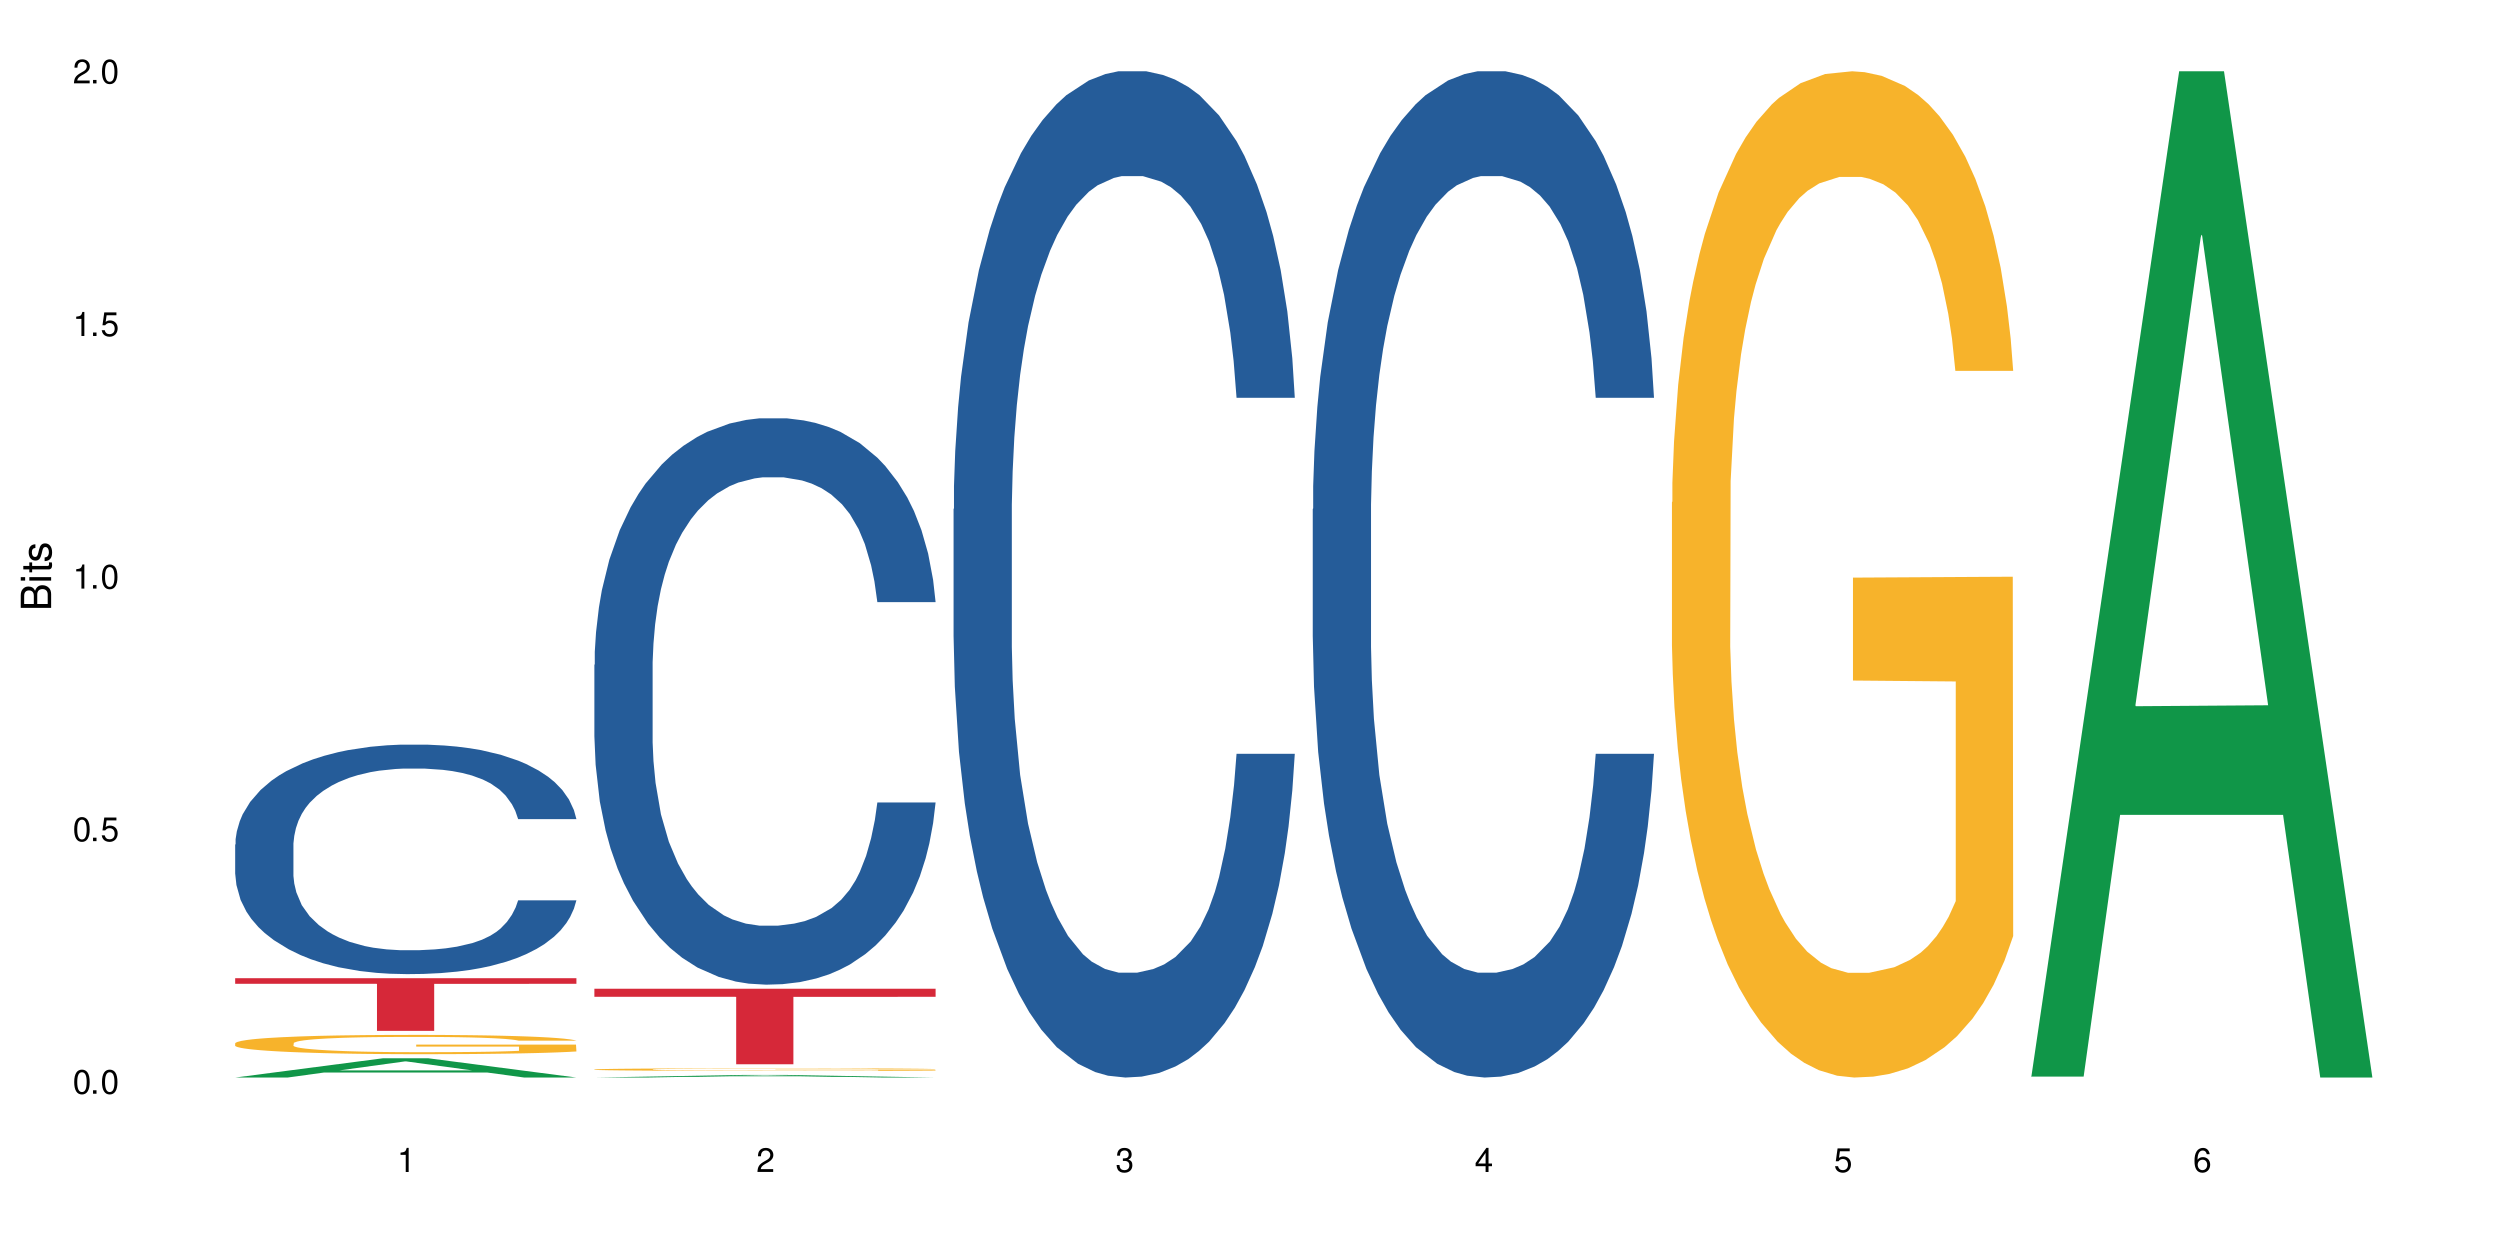 <?xml version="1.0" encoding="UTF-8"?>
<svg xmlns="http://www.w3.org/2000/svg" xmlns:xlink="http://www.w3.org/1999/xlink" width="720" height="360" viewBox="0 0 720 360">
<defs>
<g>
<g id="glyph-0-0">
</g>
<g id="glyph-0-1">
<path d="M 2.641 -6.938 C 2 -6.938 1.422 -6.656 1.078 -6.172 C 0.641 -5.562 0.406 -4.641 0.406 -3.359 C 0.406 -1.016 1.188 0.219 2.641 0.219 C 4.078 0.219 4.859 -1.016 4.859 -3.297 C 4.859 -4.641 4.656 -5.547 4.203 -6.172 C 3.844 -6.656 3.281 -6.938 2.641 -6.938 Z M 2.641 -6.188 C 3.547 -6.188 4 -5.25 4 -3.375 C 4 -1.406 3.562 -0.484 2.625 -0.484 C 1.734 -0.484 1.281 -1.438 1.281 -3.344 C 1.281 -5.25 1.734 -6.188 2.641 -6.188 Z M 2.641 -6.188 "/>
</g>
<g id="glyph-0-2">
<path d="M 1.828 -1 L 0.828 -1 L 0.828 0 L 1.828 0 Z M 1.828 -1 "/>
</g>
<g id="glyph-0-3">
<path d="M 4.562 -6.797 L 1.062 -6.797 L 0.547 -3.094 L 1.328 -3.094 C 1.719 -3.562 2.047 -3.734 2.578 -3.734 C 3.484 -3.734 4.062 -3.109 4.062 -2.094 C 4.062 -1.125 3.484 -0.531 2.578 -0.531 C 1.828 -0.531 1.375 -0.906 1.188 -1.672 L 0.328 -1.672 C 0.453 -1.109 0.547 -0.844 0.75 -0.594 C 1.125 -0.078 1.828 0.219 2.594 0.219 C 3.969 0.219 4.922 -0.781 4.922 -2.219 C 4.922 -3.562 4.031 -4.484 2.719 -4.484 C 2.25 -4.484 1.859 -4.359 1.469 -4.062 L 1.734 -5.969 L 4.562 -5.969 Z M 4.562 -6.797 "/>
</g>
<g id="glyph-0-4">
<path d="M 2.484 -4.938 L 2.484 0 L 3.328 0 L 3.328 -6.938 L 2.766 -6.938 C 2.469 -5.875 2.281 -5.734 0.984 -5.562 L 0.984 -4.938 Z M 2.484 -4.938 "/>
</g>
<g id="glyph-0-5">
<path d="M 4.859 -0.828 L 1.281 -0.828 C 1.359 -1.406 1.672 -1.781 2.5 -2.281 L 3.469 -2.828 C 4.406 -3.344 4.906 -4.062 4.906 -4.906 C 4.906 -5.484 4.672 -6.031 4.266 -6.406 C 3.859 -6.766 3.375 -6.938 2.719 -6.938 C 1.859 -6.938 1.219 -6.625 0.844 -6.031 C 0.609 -5.672 0.5 -5.234 0.484 -4.531 L 1.328 -4.531 C 1.359 -5.016 1.406 -5.281 1.531 -5.516 C 1.75 -5.938 2.188 -6.203 2.703 -6.203 C 3.469 -6.203 4.031 -5.641 4.031 -4.891 C 4.031 -4.344 3.719 -3.859 3.125 -3.516 L 2.234 -3 C 0.812 -2.172 0.406 -1.531 0.328 -0.016 L 4.859 -0.016 Z M 4.859 -0.828 "/>
</g>
<g id="glyph-0-6">
<path d="M 2.125 -3.188 L 2.578 -3.188 C 3.5 -3.188 3.984 -2.766 3.984 -1.922 C 3.984 -1.062 3.469 -0.531 2.594 -0.531 C 1.656 -0.531 1.203 -1 1.156 -2.016 L 0.312 -2.016 C 0.344 -1.453 0.438 -1.094 0.609 -0.781 C 0.953 -0.109 1.625 0.219 2.547 0.219 C 3.953 0.219 4.859 -0.625 4.859 -1.938 C 4.859 -2.828 4.516 -3.297 3.703 -3.594 C 4.344 -3.844 4.656 -4.328 4.656 -5.031 C 4.656 -6.219 3.875 -6.938 2.578 -6.938 C 1.203 -6.938 0.484 -6.172 0.453 -4.703 L 1.297 -4.703 C 1.312 -5.125 1.344 -5.359 1.453 -5.578 C 1.641 -5.969 2.062 -6.203 2.594 -6.203 C 3.344 -6.203 3.797 -5.75 3.797 -5 C 3.797 -4.516 3.609 -4.219 3.25 -4.047 C 3.016 -3.953 2.703 -3.922 2.125 -3.906 Z M 2.125 -3.188 "/>
</g>
<g id="glyph-0-7">
<path d="M 3.141 -1.672 L 3.141 0 L 3.984 0 L 3.984 -1.672 L 4.984 -1.672 L 4.984 -2.438 L 3.984 -2.438 L 3.984 -6.938 L 3.359 -6.938 L 0.266 -2.578 L 0.266 -1.672 Z M 3.141 -2.438 L 1 -2.438 L 3.141 -5.5 Z M 3.141 -2.438 "/>
</g>
<g id="glyph-0-8">
<path d="M 4.781 -5.125 C 4.609 -6.266 3.891 -6.938 2.844 -6.938 C 2.094 -6.938 1.422 -6.578 1.031 -5.953 C 0.594 -5.266 0.406 -4.422 0.406 -3.172 C 0.406 -2 0.578 -1.25 0.984 -0.641 C 1.359 -0.078 1.953 0.219 2.703 0.219 C 3.984 0.219 4.922 -0.75 4.922 -2.094 C 4.922 -3.375 4.062 -4.281 2.844 -4.281 C 2.172 -4.281 1.641 -4.031 1.281 -3.516 C 1.281 -5.234 1.828 -6.188 2.797 -6.188 C 3.391 -6.188 3.797 -5.797 3.938 -5.125 Z M 2.734 -3.531 C 3.547 -3.531 4.062 -2.953 4.062 -2.031 C 4.062 -1.156 3.484 -0.531 2.703 -0.531 C 1.922 -0.531 1.328 -1.188 1.328 -2.078 C 1.328 -2.938 1.906 -3.531 2.734 -3.531 Z M 2.734 -3.531 "/>
</g>
<g id="glyph-1-0">
</g>
<g id="glyph-1-1">
<path d="M 0 -0.953 L 0 -4.891 C 0 -5.719 -0.234 -6.344 -0.734 -6.797 C -1.188 -7.234 -1.812 -7.469 -2.5 -7.469 C -3.547 -7.469 -4.188 -7 -4.625 -5.875 C -4.984 -6.688 -5.625 -7.094 -6.531 -7.094 C -7.172 -7.094 -7.734 -6.859 -8.141 -6.391 C -8.562 -5.922 -8.75 -5.344 -8.75 -4.5 L -8.75 -0.953 Z M -4.984 -2.062 L -7.766 -2.062 L -7.766 -4.219 C -7.766 -4.844 -7.688 -5.203 -7.453 -5.5 C -7.219 -5.812 -6.859 -5.969 -6.375 -5.969 C -5.891 -5.969 -5.531 -5.812 -5.297 -5.5 C -5.062 -5.203 -4.984 -4.844 -4.984 -4.219 Z M -0.984 -2.062 L -4 -2.062 L -4 -4.781 C -4 -5.766 -3.438 -6.359 -2.484 -6.359 C -1.547 -6.359 -0.984 -5.766 -0.984 -4.781 Z M -0.984 -2.062 "/>
</g>
<g id="glyph-1-2">
<path d="M -6.281 -1.797 L -6.281 -0.797 L 0 -0.797 L 0 -1.797 Z M -8.75 -1.797 L -8.75 -0.797 L -7.484 -0.797 L -7.484 -1.797 Z M -8.75 -1.797 "/>
</g>
<g id="glyph-1-3">
<path d="M -6.281 -3.047 L -6.281 -2.016 L -8.016 -2.016 L -8.016 -1.016 L -6.281 -1.016 L -6.281 -0.172 L -5.469 -0.172 L -5.469 -1.016 L -0.719 -1.016 C -0.078 -1.016 0.281 -1.453 0.281 -2.234 C 0.281 -2.5 0.25 -2.719 0.188 -3.047 L -0.641 -3.047 C -0.609 -2.906 -0.594 -2.766 -0.594 -2.562 C -0.594 -2.141 -0.719 -2.016 -1.156 -2.016 L -5.469 -2.016 L -5.469 -3.047 Z M -6.281 -3.047 "/>
</g>
<g id="glyph-1-4">
<path d="M -4.531 -5.25 C -5.766 -5.25 -6.469 -4.422 -6.469 -2.969 C -6.469 -1.516 -5.719 -0.562 -4.547 -0.562 C -3.562 -0.562 -3.094 -1.062 -2.734 -2.562 L -2.516 -3.484 C -2.344 -4.188 -2.094 -4.469 -1.641 -4.469 C -1.047 -4.469 -0.641 -3.875 -0.641 -3 C -0.641 -2.453 -0.797 -2 -1.062 -1.75 C -1.25 -1.594 -1.422 -1.531 -1.875 -1.469 L -1.875 -0.406 C -0.422 -0.453 0.281 -1.266 0.281 -2.922 C 0.281 -4.5 -0.5 -5.516 -1.719 -5.516 C -2.656 -5.516 -3.172 -4.984 -3.469 -3.734 L -3.703 -2.766 C -3.891 -1.953 -4.156 -1.609 -4.594 -1.609 C -5.188 -1.609 -5.547 -2.125 -5.547 -2.938 C -5.547 -3.75 -5.203 -4.172 -4.531 -4.203 Z M -4.531 -5.25 "/>
</g>
</g>
</defs>
<rect x="-72" y="-36" width="864" height="432" fill="rgb(100%, 100%, 100%)" fill-opacity="1"/>
<path fill-rule="nonzero" fill="rgb(6.275%, 58.824%, 28.235%)" fill-opacity="1" d="M 67.73 310.328 L 67.836 310.32 L 110.359 304.773 L 123.273 304.773 L 166.008 310.332 L 150.992 310.332 L 140.281 308.883 L 93.352 308.883 L 82.852 310.328 L 67.73 310.328 L 97.863 308.281 L 135.977 308.273 L 116.973 305.68 L 116.766 305.676 L 116.555 305.691 L 97.758 308.273 L 97.863 308.281 Z M 67.73 310.328 "/>
<path fill-rule="nonzero" fill="rgb(14.51%, 36.078%, 60%)" fill-opacity="1" d="M 67.73 243.219 L 67.852 243.16 L 67.852 241.711 L 68.211 239.414 L 69.051 236.516 L 69.887 234.523 L 72.047 230.957 L 75.043 227.516 L 78.156 224.855 L 80.434 223.285 L 82.473 222.078 L 87.145 219.844 L 90.145 218.695 L 93.379 217.668 L 97.332 216.641 L 100.211 216.039 L 106.684 215.07 L 111.477 214.648 L 115.191 214.469 L 123.223 214.469 L 128.016 214.711 L 131.492 215.012 L 135.324 215.496 L 138.562 216.039 L 144.195 217.367 L 149.227 219.059 L 151.504 220.023 L 155.102 221.898 L 157.855 223.711 L 159.773 225.281 L 161.934 227.516 L 163.848 230.234 L 165.289 233.312 L 166.008 235.91 L 149.227 235.91 L 148.391 233.496 L 147.43 231.621 L 145.633 229.145 L 143.836 227.395 L 141.316 225.641 L 139.039 224.496 L 135.926 223.348 L 133.168 222.621 L 130.293 222.078 L 127.535 221.715 L 122.262 221.355 L 116.148 221.355 L 113.871 221.473 L 109.199 221.957 L 106.684 222.379 L 103.086 223.227 L 100.57 224.012 L 97.574 225.219 L 95.535 226.246 L 93.02 227.816 L 91.223 229.207 L 89.184 231.199 L 87.984 232.711 L 86.906 234.402 L 85.949 236.395 L 85.23 238.508 L 84.75 240.742 L 84.508 242.918 L 84.508 252.281 L 84.75 254.457 L 85.348 256.992 L 86.906 260.68 L 89.184 263.879 L 91.82 266.418 L 94.336 268.23 L 95.777 269.074 L 97.691 270.039 L 100.688 271.25 L 105.004 272.457 L 107.52 272.941 L 111.355 273.422 L 115.312 273.664 L 120.586 273.664 L 125.258 273.422 L 128.375 273.121 L 131.609 272.637 L 136.043 271.609 L 138.801 270.645 L 141.199 269.496 L 142.996 268.348 L 144.195 267.383 L 145.992 265.512 L 147.43 263.457 L 148.508 261.344 L 149.227 259.289 L 166.008 259.289 L 165.289 261.703 L 164.207 264.059 L 163.129 265.812 L 161.453 267.926 L 159.535 269.801 L 156.777 271.914 L 154.5 273.301 L 151.504 274.812 L 148.75 275.961 L 145.754 276.988 L 141.316 278.195 L 138.441 278.801 L 135.324 279.344 L 131.609 279.828 L 126.938 280.25 L 121.902 280.492 L 117.227 280.551 L 112.195 280.43 L 108.48 280.188 L 103.566 279.645 L 97.453 278.559 L 93.02 277.41 L 89.543 276.262 L 86.547 275.055 L 83.191 273.422 L 78.875 270.766 L 76.238 268.711 L 74.441 267.02 L 72.406 264.664 L 70.969 262.551 L 69.289 259.168 L 68.09 254.879 L 67.73 251.555 Z M 67.73 243.219 "/>
<path fill-rule="nonzero" fill="rgb(96.863%, 70.196%, 16.863%)" fill-opacity="1" d="M 67.73 300.43 L 67.852 300.422 L 67.852 300.32 L 68.332 300.094 L 69.527 299.777 L 71.086 299.52 L 72.766 299.316 L 73.844 299.211 L 75.641 299.059 L 77.199 298.945 L 81.152 298.719 L 86.188 298.504 L 88.945 298.414 L 92.059 298.324 L 96.496 298.23 L 98.531 298.195 L 104.766 298.113 L 111.836 298.062 L 119.625 298.047 L 123.223 298.051 L 128.133 298.07 L 134.848 298.129 L 138.68 298.18 L 141.676 298.23 L 144.793 298.297 L 148.629 298.398 L 152.223 298.52 L 155.102 298.641 L 157.977 298.793 L 160.375 298.957 L 162.41 299.133 L 164.207 299.348 L 165.289 299.523 L 166.008 299.703 L 149.348 299.703 L 148.391 299.523 L 147.309 299.387 L 145.512 299.219 L 143.715 299.098 L 141.918 299 L 138.562 298.871 L 135.684 298.789 L 132.09 298.719 L 128.613 298.672 L 124.66 298.641 L 122.262 298.629 L 115.91 298.629 L 110.156 298.668 L 106.801 298.707 L 104.406 298.746 L 101.047 298.824 L 99.012 298.883 L 97.812 298.926 L 94.219 299.082 L 91.82 299.227 L 90.504 299.32 L 88.824 299.473 L 87.625 299.609 L 86.309 299.812 L 85.59 299.965 L 84.629 300.312 L 84.508 301.227 L 84.871 301.418 L 85.59 301.629 L 86.547 301.809 L 87.984 302.004 L 89.422 302.148 L 91.941 302.348 L 94.098 302.48 L 95.777 302.566 L 99.012 302.703 L 100.328 302.75 L 103.445 302.84 L 106.684 302.91 L 110.637 302.973 L 113.633 303.004 L 118.426 303.027 L 124.539 303.027 L 131.73 303 L 136.285 302.957 L 139.398 302.918 L 141.438 302.883 L 143.953 302.824 L 145.754 302.773 L 147.43 302.719 L 149.469 302.633 L 149.469 301.418 L 119.863 301.414 L 119.863 300.844 L 165.887 300.84 L 166.008 302.824 L 163.488 302.961 L 160.375 303.094 L 157.379 303.195 L 154.262 303.281 L 149.828 303.379 L 146.23 303.441 L 140.719 303.512 L 135.684 303.559 L 130.41 303.586 L 125.738 303.602 L 120.223 303.609 L 115.312 303.598 L 110.039 303.566 L 105.844 303.527 L 102.008 303.477 L 98.172 303.41 L 93.379 303.305 L 90.262 303.215 L 87.027 303.109 L 83.789 302.984 L 80.914 302.848 L 78.996 302.738 L 77.078 302.617 L 75.043 302.465 L 73.125 302.293 L 71.688 302.137 L 70.367 301.957 L 69.41 301.789 L 68.449 301.562 L 67.969 301.379 L 67.73 301.223 Z M 67.73 300.43 "/>
<path fill-rule="nonzero" fill="rgb(83.922%, 15.686%, 22.353%)" fill-opacity="1" d="M 67.73 281.715 L 166.008 281.715 L 166.008 283.34 L 125.047 283.352 L 125.047 296.883 L 108.57 296.883 L 108.57 283.367 L 108.332 283.34 L 67.73 283.34 Z M 67.73 281.715 "/>
<path fill-rule="nonzero" fill="rgb(6.275%, 58.824%, 28.235%)" fill-opacity="1" d="M 171.18 310.332 L 171.285 310.332 L 213.809 309.586 L 226.723 309.586 L 269.453 310.332 L 254.441 310.332 L 243.73 310.137 L 196.797 310.137 L 186.297 310.332 L 171.18 310.332 L 201.312 310.059 L 239.426 310.055 L 220.422 309.707 L 220.211 309.707 L 220 309.711 L 201.207 310.055 L 201.312 310.059 Z M 171.18 310.332 "/>
<path fill-rule="nonzero" fill="rgb(14.51%, 36.078%, 60%)" fill-opacity="1" d="M 171.18 191.453 L 171.297 191.305 L 171.297 187.727 L 171.66 182.059 L 172.496 174.902 L 173.336 169.984 L 175.492 161.188 L 178.488 152.688 L 181.605 146.129 L 183.883 142.254 L 185.922 139.27 L 190.594 133.754 L 193.59 130.922 L 196.828 128.387 L 200.781 125.852 L 203.656 124.363 L 210.129 121.977 L 214.922 120.934 L 218.641 120.484 L 226.668 120.484 L 231.461 121.082 L 234.938 121.828 L 238.773 123.02 L 242.008 124.363 L 247.641 127.641 L 252.676 131.816 L 254.953 134.203 L 258.547 138.824 L 261.305 143.297 L 263.223 147.172 L 265.379 152.688 L 267.297 159.398 L 268.734 167 L 269.453 173.414 L 252.676 173.414 L 251.836 167.449 L 250.879 162.828 L 249.082 156.715 L 247.281 152.391 L 244.766 148.066 L 242.488 145.234 L 239.371 142.402 L 236.617 140.613 L 233.738 139.27 L 230.984 138.375 L 225.711 137.48 L 219.598 137.48 L 217.32 137.781 L 212.645 138.973 L 210.129 140.016 L 206.535 142.102 L 204.016 144.043 L 201.02 147.023 L 198.984 149.559 L 196.469 153.434 L 194.668 156.863 L 192.633 161.785 L 191.434 165.512 L 190.355 169.684 L 189.395 174.605 L 188.676 179.824 L 188.199 185.34 L 187.957 190.707 L 187.957 213.816 L 188.199 219.184 L 188.797 225.445 L 190.355 234.539 L 192.633 242.441 L 195.27 248.703 L 197.785 253.176 L 199.223 255.262 L 201.141 257.648 L 204.137 260.629 L 208.453 263.613 L 210.969 264.805 L 214.805 266 L 218.758 266.594 L 224.031 266.594 L 228.707 266 L 231.82 265.254 L 235.059 264.059 L 239.492 261.523 L 242.25 259.141 L 244.645 256.309 L 246.445 253.473 L 247.641 251.09 L 249.441 246.469 L 250.879 241.398 L 251.957 236.18 L 252.676 231.109 L 269.453 231.109 L 268.734 237.074 L 267.656 242.891 L 266.578 247.211 L 264.898 252.43 L 262.984 257.051 L 260.227 262.27 L 257.949 265.699 L 254.953 269.426 L 252.195 272.262 L 249.199 274.793 L 244.766 277.777 L 241.891 279.266 L 238.773 280.609 L 235.059 281.801 L 230.383 282.844 L 225.352 283.441 L 220.676 283.59 L 215.645 283.293 L 211.926 282.695 L 207.012 281.355 L 200.902 278.672 L 196.469 275.84 L 192.992 273.004 L 189.996 270.023 L 186.641 266 L 182.324 259.438 L 179.688 254.367 L 177.891 250.195 L 175.852 244.379 L 174.414 239.16 L 172.738 230.812 L 171.539 220.227 L 171.18 212.027 Z M 171.18 191.453 "/>
<path fill-rule="nonzero" fill="rgb(96.863%, 70.196%, 16.863%)" fill-opacity="1" d="M 171.18 307.996 L 171.297 307.996 L 171.297 307.98 L 171.777 307.949 L 172.977 307.91 L 174.535 307.875 L 176.211 307.848 L 177.293 307.832 L 179.09 307.812 L 180.648 307.797 L 184.602 307.766 L 189.637 307.738 L 192.391 307.727 L 195.508 307.715 L 199.941 307.699 L 201.98 307.695 L 208.211 307.684 L 215.281 307.68 L 223.074 307.676 L 226.668 307.676 L 231.582 307.68 L 238.293 307.688 L 242.129 307.695 L 245.125 307.699 L 248.242 307.711 L 252.078 307.723 L 255.672 307.738 L 258.547 307.754 L 261.426 307.777 L 263.82 307.797 L 265.859 307.82 L 267.656 307.852 L 268.734 307.875 L 269.453 307.898 L 252.797 307.898 L 251.836 307.875 L 250.758 307.855 L 248.961 307.832 L 247.164 307.816 L 245.363 307.805 L 242.008 307.785 L 239.133 307.777 L 235.539 307.766 L 232.062 307.762 L 228.105 307.754 L 219.359 307.754 L 213.605 307.758 L 210.25 307.766 L 207.852 307.77 L 204.496 307.781 L 202.461 307.789 L 201.262 307.793 L 197.664 307.816 L 195.27 307.836 L 193.949 307.848 L 192.273 307.867 L 191.074 307.887 L 189.754 307.914 L 189.035 307.934 L 188.078 307.98 L 187.957 308.102 L 188.316 308.129 L 189.035 308.156 L 189.996 308.18 L 191.434 308.207 L 192.871 308.227 L 195.387 308.254 L 197.547 308.27 L 199.223 308.281 L 202.461 308.301 L 203.777 308.309 L 206.895 308.32 L 210.129 308.328 L 214.086 308.336 L 217.082 308.34 L 221.875 308.344 L 227.988 308.344 L 235.18 308.34 L 239.73 308.336 L 242.848 308.328 L 244.887 308.324 L 247.402 308.316 L 249.199 308.312 L 250.879 308.305 L 252.914 308.293 L 252.914 308.129 L 223.312 308.129 L 223.312 308.051 L 269.336 308.051 L 269.453 308.316 L 266.938 308.336 L 263.82 308.352 L 260.824 308.367 L 257.711 308.379 L 253.273 308.391 L 249.68 308.398 L 244.168 308.41 L 239.133 308.414 L 233.859 308.418 L 229.184 308.422 L 218.758 308.422 L 213.484 308.418 L 209.289 308.41 L 205.457 308.406 L 201.621 308.395 L 196.828 308.383 L 193.711 308.371 L 190.473 308.355 L 187.238 308.34 L 184.363 308.32 L 180.527 308.289 L 178.488 308.27 L 176.57 308.246 L 175.133 308.227 L 173.816 308.199 L 172.855 308.18 L 171.898 308.148 L 171.418 308.125 L 171.18 308.102 Z M 171.18 307.996 "/>
<path fill-rule="nonzero" fill="rgb(83.922%, 15.686%, 22.353%)" fill-opacity="1" d="M 171.18 284.754 L 269.453 284.754 L 269.453 287.082 L 228.496 287.105 L 228.496 306.512 L 212.02 306.512 L 212.02 287.125 L 211.777 287.082 L 171.18 287.082 Z M 171.18 284.754 "/>
<path fill-rule="nonzero" fill="rgb(14.51%, 36.078%, 60%)" fill-opacity="1" d="M 274.629 146.621 L 274.746 146.355 L 274.746 140 L 275.105 129.934 L 275.945 117.215 L 276.785 108.477 L 278.941 92.844 L 281.938 77.746 L 285.055 66.09 L 287.332 59.203 L 289.367 53.902 L 294.043 44.102 L 297.039 39.07 L 300.273 34.566 L 304.23 30.062 L 307.105 27.414 L 313.578 23.176 L 318.371 21.32 L 322.086 20.527 L 330.117 20.527 L 334.91 21.586 L 338.387 22.91 L 342.223 25.031 L 345.457 27.414 L 351.09 33.242 L 356.125 40.66 L 358.402 44.898 L 361.996 53.109 L 364.754 61.055 L 366.672 67.945 L 368.828 77.746 L 370.746 89.668 L 372.184 103.176 L 372.902 114.566 L 356.125 114.566 L 355.285 103.973 L 354.324 95.758 L 352.527 84.898 L 350.73 77.215 L 348.215 69.535 L 345.938 64.5 L 342.82 59.469 L 340.062 56.289 L 337.188 53.902 L 334.43 52.316 L 329.156 50.727 L 323.047 50.727 L 320.77 51.254 L 316.094 53.375 L 313.578 55.23 L 309.98 58.938 L 307.465 62.383 L 304.469 67.68 L 302.434 72.184 L 299.914 79.07 L 298.117 85.164 L 296.078 93.906 L 294.883 100.527 L 293.801 107.945 L 292.844 116.688 L 292.125 125.957 L 291.645 135.762 L 291.406 145.297 L 291.406 186.355 L 291.645 195.895 L 292.246 207.02 L 293.801 223.18 L 296.078 237.219 L 298.715 248.344 L 301.234 256.293 L 302.672 260 L 304.59 264.238 L 307.586 269.535 L 311.898 274.836 L 314.418 276.953 L 318.25 279.074 L 322.207 280.133 L 327.48 280.133 L 332.152 279.074 L 335.27 277.75 L 338.508 275.629 L 342.941 271.125 L 345.695 266.887 L 348.094 261.855 L 349.891 256.82 L 351.09 252.582 L 352.887 244.371 L 354.324 235.363 L 355.406 226.094 L 356.125 217.086 L 372.902 217.086 L 372.184 227.684 L 371.105 238.012 L 370.027 245.695 L 368.348 254.969 L 366.43 263.18 L 363.676 272.449 L 361.398 278.543 L 358.402 285.168 L 355.645 290.199 L 352.648 294.703 L 348.215 300 L 345.336 302.648 L 342.223 305.035 L 338.508 307.152 L 333.832 309.008 L 328.797 310.066 L 324.125 310.332 L 319.09 309.801 L 315.375 308.742 L 310.461 306.359 L 304.348 301.59 L 299.914 296.559 L 296.438 291.523 L 293.441 286.227 L 290.086 279.074 L 285.773 267.418 L 283.137 258.41 L 281.34 250.992 L 279.301 240.664 L 277.863 231.391 L 276.184 216.555 L 274.988 197.746 L 274.629 183.18 Z M 274.629 146.621 "/>
<path fill-rule="nonzero" fill="rgb(14.51%, 36.078%, 60%)" fill-opacity="1" d="M 378.074 146.621 L 378.195 146.355 L 378.195 140 L 378.555 129.934 L 379.395 117.215 L 380.23 108.477 L 382.391 92.844 L 385.387 77.746 L 388.5 66.09 L 390.777 59.203 L 392.816 53.902 L 397.492 44.102 L 400.488 39.07 L 403.723 34.566 L 407.676 30.062 L 410.555 27.414 L 417.027 23.176 L 421.82 21.32 L 425.535 20.527 L 433.566 20.527 L 438.359 21.586 L 441.836 22.91 L 445.668 25.031 L 448.906 27.414 L 454.539 33.242 L 459.57 40.66 L 461.848 44.898 L 465.445 53.109 L 468.199 61.055 L 470.117 67.945 L 472.277 77.746 L 474.191 89.668 L 475.633 103.176 L 476.352 114.566 L 459.57 114.566 L 458.734 103.973 L 457.773 95.758 L 455.977 84.898 L 454.18 77.215 L 451.66 69.535 L 449.383 64.5 L 446.27 59.469 L 443.512 56.289 L 440.637 53.902 L 437.879 52.316 L 432.605 50.727 L 426.492 50.727 L 424.215 51.254 L 419.543 53.375 L 417.027 55.23 L 413.43 58.938 L 410.914 62.383 L 407.918 67.68 L 405.879 72.184 L 403.363 79.07 L 401.566 85.164 L 399.527 93.906 L 398.328 100.527 L 397.25 107.945 L 396.293 116.688 L 395.574 125.957 L 395.094 135.762 L 394.855 145.297 L 394.855 186.355 L 395.094 195.895 L 395.691 207.02 L 397.25 223.18 L 399.527 237.219 L 402.164 248.344 L 404.68 256.293 L 406.121 260 L 408.035 264.238 L 411.035 269.535 L 415.348 274.836 L 417.863 276.953 L 421.699 279.074 L 425.656 280.133 L 430.93 280.133 L 435.602 279.074 L 438.719 277.75 L 441.953 275.629 L 446.387 271.125 L 449.145 266.887 L 451.543 261.855 L 453.34 256.82 L 454.539 252.582 L 456.336 244.371 L 457.773 235.363 L 458.852 226.094 L 459.57 217.086 L 476.352 217.086 L 475.633 227.684 L 474.555 238.012 L 473.473 245.695 L 471.797 254.969 L 469.879 263.18 L 467.121 272.449 L 464.844 278.543 L 461.848 285.168 L 459.094 290.199 L 456.098 294.703 L 451.66 300 L 448.785 302.648 L 445.668 305.035 L 441.953 307.152 L 437.281 309.008 L 432.246 310.066 L 427.574 310.332 L 422.539 309.801 L 418.824 308.742 L 413.91 306.359 L 407.797 301.59 L 403.363 296.559 L 399.887 291.523 L 396.891 286.227 L 393.535 279.074 L 389.223 267.418 L 386.586 258.41 L 384.785 250.992 L 382.75 240.664 L 381.312 231.391 L 379.633 216.555 L 378.434 197.746 L 378.074 183.18 Z M 378.074 146.621 "/>
<path fill-rule="nonzero" fill="rgb(96.863%, 70.196%, 16.863%)" fill-opacity="1" d="M 481.523 144.652 L 481.645 144.387 L 481.645 139.094 L 482.121 127.184 L 483.32 110.777 L 484.879 97.277 L 486.555 86.691 L 487.637 81.133 L 489.434 73.195 L 490.992 67.371 L 494.945 55.461 L 499.98 44.348 L 502.734 39.582 L 505.852 35.082 L 510.285 30.055 L 512.324 28.203 L 518.555 23.965 L 525.629 21.32 L 533.418 20.527 L 537.012 20.789 L 541.926 21.848 L 548.637 24.762 L 552.473 27.406 L 555.469 30.055 L 558.586 33.496 L 562.422 38.789 L 566.016 45.141 L 568.891 51.492 L 571.77 59.43 L 574.164 67.902 L 576.203 77.164 L 578 88.281 L 579.078 97.543 L 579.797 106.805 L 563.141 106.805 L 562.18 97.543 L 561.102 90.398 L 559.305 81.664 L 557.508 75.312 L 555.711 70.281 L 552.352 63.402 L 549.477 59.168 L 545.883 55.461 L 542.406 53.078 L 538.449 51.492 L 536.055 50.961 L 529.703 50.961 L 523.949 52.816 L 520.594 54.934 L 518.195 57.051 L 514.84 61.02 L 512.805 64.195 L 511.605 66.312 L 508.008 74.516 L 505.613 81.93 L 504.293 86.957 L 502.617 94.898 L 501.418 102.043 L 500.098 112.629 L 499.379 120.57 L 498.422 138.566 L 498.301 186.207 L 498.66 196.262 L 499.379 207.113 L 500.34 216.641 L 501.777 226.699 L 503.215 234.375 L 505.73 244.695 L 507.891 251.578 L 509.566 256.078 L 512.805 263.223 L 514.121 265.605 L 517.238 270.367 L 520.473 274.074 L 524.43 277.25 L 527.426 278.836 L 532.219 280.16 L 538.332 280.16 L 545.523 278.574 L 550.078 276.457 L 553.191 274.34 L 555.23 272.484 L 557.746 269.574 L 559.543 266.926 L 561.223 264.016 L 563.258 259.516 L 563.258 196.262 L 533.656 195.996 L 533.656 166.355 L 579.68 166.09 L 579.797 269.574 L 577.281 276.719 L 574.164 283.602 L 571.168 288.895 L 568.055 293.395 L 563.617 298.422 L 560.023 301.598 L 554.512 305.305 L 549.477 307.688 L 544.203 309.273 L 539.531 310.066 L 534.016 310.332 L 529.102 309.805 L 523.828 308.215 L 519.637 306.098 L 515.801 303.453 L 511.965 300.012 L 507.172 294.453 L 504.055 289.953 L 500.82 284.395 L 497.582 277.777 L 494.707 270.633 L 492.789 265.074 L 490.871 258.723 L 488.832 250.781 L 486.918 241.785 L 485.477 233.578 L 484.16 224.316 L 483.199 215.582 L 482.242 203.672 L 481.762 194.145 L 481.523 185.941 Z M 481.523 144.652 "/>
<path fill-rule="nonzero" fill="rgb(6.275%, 58.824%, 28.235%)" fill-opacity="1" d="M 584.973 310.059 L 585.074 309.789 L 627.598 20.527 L 640.512 20.527 L 683.246 310.332 L 668.23 310.332 L 657.523 234.684 L 610.59 234.684 L 600.09 310.059 L 584.973 310.059 L 615.105 203.391 L 653.219 203.117 L 634.215 67.875 L 634.004 67.602 L 633.793 68.418 L 615 203.117 L 615.105 203.391 Z M 584.973 310.059 "/>
<g fill="rgb(0%, 0%, 0%)" fill-opacity="1">
<use xlink:href="#glyph-0-1" x="20.965" y="314.993"/>
<use xlink:href="#glyph-0-2" x="25.965" y="314.993"/>
<use xlink:href="#glyph-0-1" x="28.965" y="314.993"/>
</g>
<g fill="rgb(0%, 0%, 0%)" fill-opacity="1">
<use xlink:href="#glyph-0-1" x="20.965" y="242.251"/>
<use xlink:href="#glyph-0-2" x="25.965" y="242.251"/>
<use xlink:href="#glyph-0-3" x="28.965" y="242.251"/>
</g>
<g fill="rgb(0%, 0%, 0%)" fill-opacity="1">
<use xlink:href="#glyph-0-4" x="20.965" y="169.509"/>
<use xlink:href="#glyph-0-2" x="25.965" y="169.509"/>
<use xlink:href="#glyph-0-1" x="28.965" y="169.509"/>
</g>
<g fill="rgb(0%, 0%, 0%)" fill-opacity="1">
<use xlink:href="#glyph-0-4" x="20.965" y="96.767"/>
<use xlink:href="#glyph-0-2" x="25.965" y="96.767"/>
<use xlink:href="#glyph-0-3" x="28.965" y="96.767"/>
</g>
<g fill="rgb(0%, 0%, 0%)" fill-opacity="1">
<use xlink:href="#glyph-0-5" x="20.965" y="24.024"/>
<use xlink:href="#glyph-0-2" x="25.965" y="24.024"/>
<use xlink:href="#glyph-0-1" x="28.965" y="24.024"/>
</g>
<g fill="rgb(0%, 0%, 0%)" fill-opacity="1">
<use xlink:href="#glyph-0-4" x="114.367" y="337.532"/>
</g>
<g fill="rgb(0%, 0%, 0%)" fill-opacity="1">
<use xlink:href="#glyph-0-5" x="217.816" y="337.532"/>
</g>
<g fill="rgb(0%, 0%, 0%)" fill-opacity="1">
<use xlink:href="#glyph-0-6" x="321.266" y="337.532"/>
</g>
<g fill="rgb(0%, 0%, 0%)" fill-opacity="1">
<use xlink:href="#glyph-0-7" x="424.711" y="337.532"/>
</g>
<g fill="rgb(0%, 0%, 0%)" fill-opacity="1">
<use xlink:href="#glyph-0-3" x="528.16" y="337.532"/>
</g>
<g fill="rgb(0%, 0%, 0%)" fill-opacity="1">
<use xlink:href="#glyph-0-8" x="631.609" y="337.532"/>
</g>
<g fill="rgb(0%, 0%, 0%)" fill-opacity="1">
<use xlink:href="#glyph-1-1" x="14.725" y="176.012"/>
<use xlink:href="#glyph-1-2" x="14.725" y="168.012"/>
<use xlink:href="#glyph-1-3" x="14.725" y="165.012"/>
<use xlink:href="#glyph-1-4" x="14.725" y="162.012"/>
</g>
</svg>
